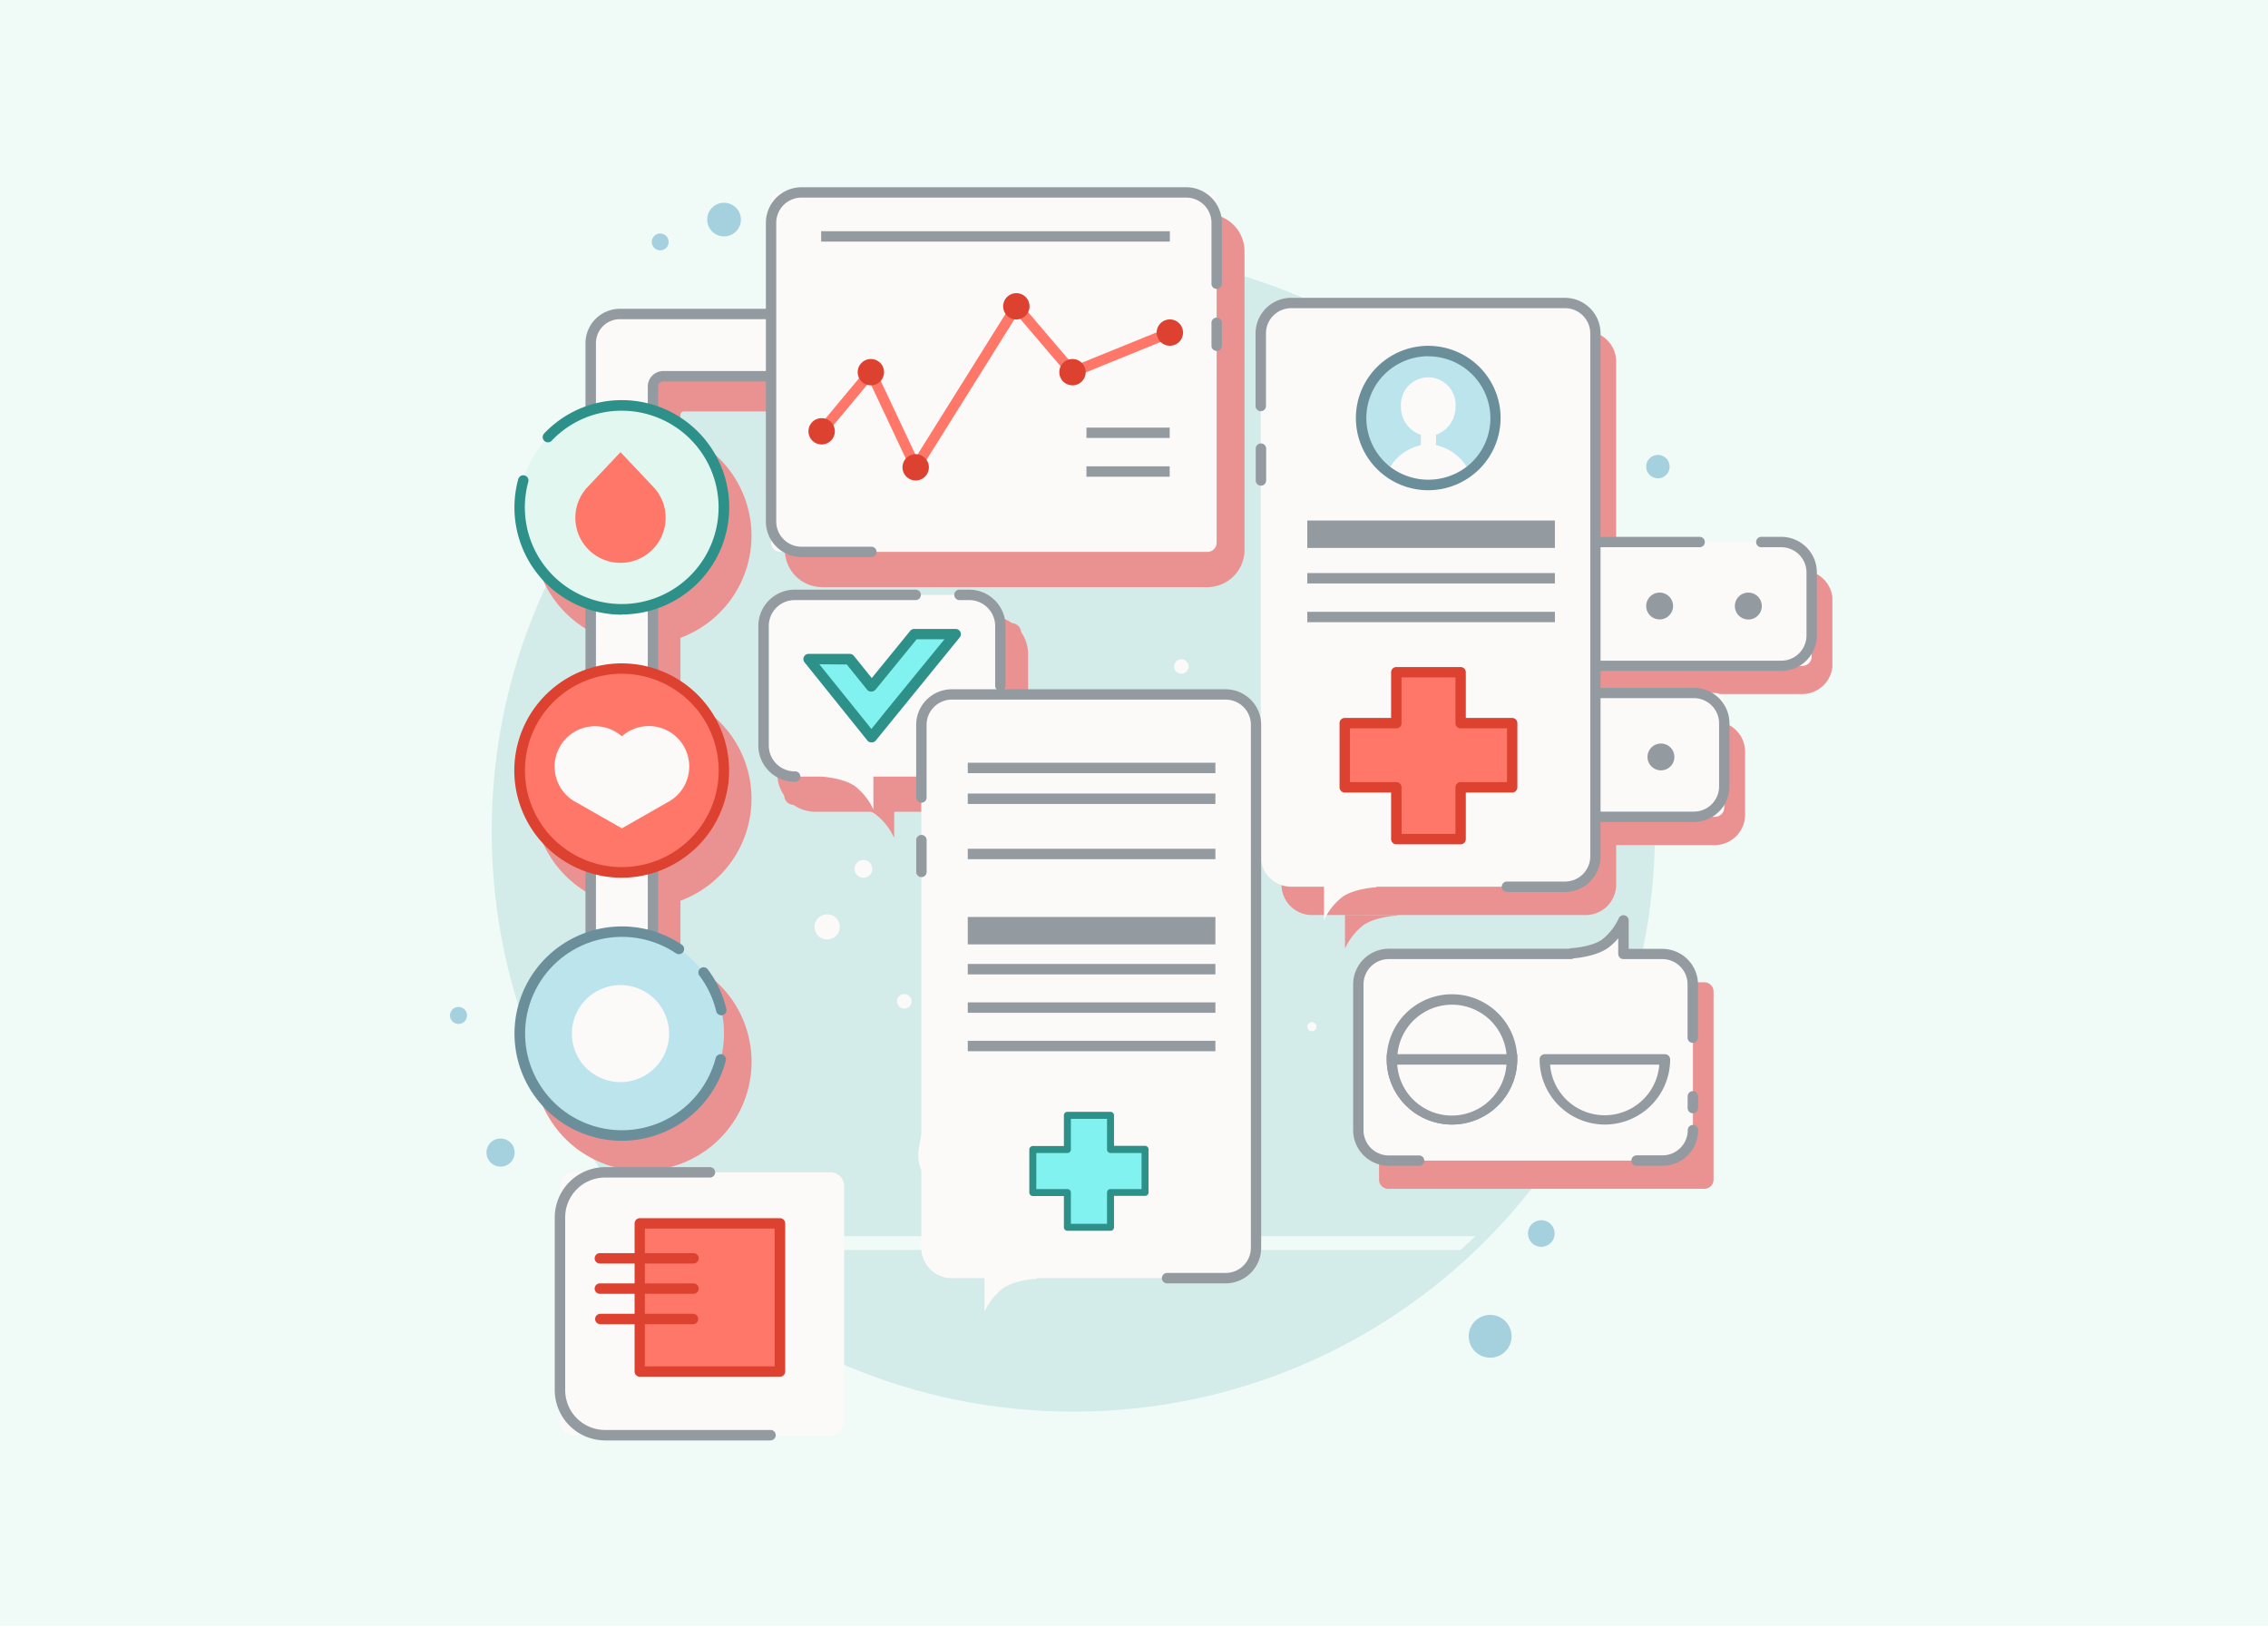 <svg width="630" height="452" viewBox="0 0 630 452" fill="none" xmlns="http://www.w3.org/2000/svg">
    <path d="M630 0H0v451.481h630V0z" fill="#F0FBF8"/>
    <g clip-path="url(#xtyhj0naea)">
        <g filter="url(#4mueves6cb)">
            <path d="M298.147 388.002c89.23 0 161.565-72.16 161.565-161.173 0-89.014-72.335-161.174-161.565-161.174s-161.565 72.16-161.565 161.174c0 89.013 72.335 161.173 161.565 161.173z" fill="#D3ECE9"/>
        </g>
        <path d="M385.633 330.138h87.79a2.559 2.559 0 0 0 2.562-2.555v-52.251a2.56 2.56 0 0 0-2.562-2.556h-87.79a2.56 2.56 0 0 0-2.563 2.556v52.251a2.56 2.56 0 0 0 2.563 2.555z" fill="#EA9292"/>
        <path d="m456.716 263.428.082 18.674h-14.589v-9.501s6.084-.291 9.442-2.695a17.511 17.511 0 0 0 5.065-6.478zM509.047 166.794V184.3a8.41 8.41 0 0 1-2.47 5.966 8.443 8.443 0 0 1-5.977 2.472h-51.663v7.586h27.352a8.47 8.47 0 0 1 5.977 2.468 8.43 8.43 0 0 1 2.482 5.959v17.506a8.432 8.432 0 0 1-2.482 5.959 8.47 8.47 0 0 1-5.977 2.467h-27.352v10.982a8.419 8.419 0 0 1-2.478 5.967 8.465 8.465 0 0 1-5.981 2.471h-76.044a8.469 8.469 0 0 1-5.981-2.471 8.427 8.427 0 0 1-2.478-5.967V100.434c0-2.238.891-4.384 2.478-5.967a8.467 8.467 0 0 1 5.981-2.471h76.044a8.474 8.474 0 0 1 5.981 2.471 8.427 8.427 0 0 1 2.478 5.967v57.957h51.616a8.41 8.41 0 0 1 7.849 5.169 8.389 8.389 0 0 1 .645 3.234z" fill="#EA9292"/>
        <path d="M388.125 254.103v.152s-6.096.303-9.453 2.696a17.5 17.5 0 0 0-5.066 6.465v-9.336l14.519.023zM248.367 232.676l.082-18.674H233.86v9.489s6.084.292 9.43 2.707a17.333 17.333 0 0 1 5.077 6.478z" fill="#EA9292"/>
        <path d="M281.008 173.05h-60.543a2.617 2.617 0 0 0-2.621 2.614v45.224a2.617 2.617 0 0 0 2.621 2.614h60.543c1.447 0 2.62-1.17 2.62-2.614v-45.224a2.617 2.617 0 0 0-2.62-2.614z" fill="#EA9292"/>
        <path d="M274.971 225.428h-48.47a10.602 10.602 0 0 1-7.466-3.073 10.545 10.545 0 0 1-3.121-7.431v-33.273a10.56 10.56 0 0 1 3.104-7.465 10.612 10.612 0 0 1 7.483-3.097h48.47a10.625 10.625 0 0 1 7.506 3.084 10.587 10.587 0 0 1 2.304 3.43c.535 1.283.811 2.658.812 4.048v33.192a10.559 10.559 0 0 1-3.105 7.496 10.594 10.594 0 0 1-7.517 3.089zm-48.47-50.453a6.746 6.746 0 0 0-4.753 1.969 6.714 6.714 0 0 0-1.974 4.742v33.192a6.698 6.698 0 0 0 1.975 4.737 6.734 6.734 0 0 0 4.752 1.962h48.47a6.734 6.734 0 0 0 4.752-1.962 6.702 6.702 0 0 0 1.975-4.737v-33.227a6.714 6.714 0 0 0-1.974-4.742 6.746 6.746 0 0 0-4.753-1.969l-48.47.035z" fill="#EA9292"/>
        <path d="M343.727 69.74v82.956a8.41 8.41 0 0 1-2.488 5.943 8.437 8.437 0 0 1-5.971 2.448h-106.86a8.46 8.46 0 0 1-5.968-2.452 8.416 8.416 0 0 1-2.49-5.939v-40.37h-29.962a2.86 2.86 0 0 0-2.64 1.766 2.833 2.833 0 0 0-.214 1.094v6.617a28.393 28.393 0 0 1 14.279 10.278 28.275 28.275 0 0 1 5.46 16.699 28.28 28.28 0 0 1-5.46 16.7 28.397 28.397 0 0 1-14.279 10.277v19.105a28.37 28.37 0 0 1 14.278 10.268 28.26 28.26 0 0 1 5.459 16.692c0 6-1.912 11.846-5.459 16.692a28.368 28.368 0 0 1-14.278 10.267v19.14a28.363 28.363 0 0 1 15.494 12.087 28.247 28.247 0 0 1 3.891 19.234 28.286 28.286 0 0 1-9.581 17.135 28.415 28.415 0 0 1-18.45 6.802 28.413 28.413 0 0 1-18.449-6.802 28.247 28.247 0 0 1-5.69-36.369 28.356 28.356 0 0 1 15.494-12.087v-19.14a28.368 28.368 0 0 1-14.278-10.267 28.256 28.256 0 0 1-5.46-16.692 28.254 28.254 0 0 1 5.46-16.692 28.37 28.37 0 0 1 14.278-10.268v-19.047a28.403 28.403 0 0 1-14.262-10.285 28.293 28.293 0 0 1-5.451-16.692 28.292 28.292 0 0 1 5.451-16.691 28.405 28.405 0 0 1 14.262-10.286v-18.673a8.075 8.075 0 0 1 2.374-5.719 8.116 8.116 0 0 1 5.733-2.369h42V69.74c0-2.238.891-4.385 2.477-5.967a8.47 8.47 0 0 1 5.981-2.472h106.86a8.468 8.468 0 0 1 5.985 2.468 8.43 8.43 0 0 1 2.474 5.97z" fill="#EA9292"/>
        <path d="M178.488 325.12a30.347 30.347 0 0 1-19.431-7.049 30.217 30.217 0 0 1-10.375-17.842 30.163 30.163 0 0 1 3.513-20.326 30.273 30.273 0 0 1 15.764-13.347v-16.397a30.292 30.292 0 0 1-14.318-11.081 30.175 30.175 0 0 1-5.419-17.25 30.178 30.178 0 0 1 5.419-17.251 30.29 30.29 0 0 1 14.318-11.08v-16.339a30.327 30.327 0 0 1-14.317-11.095 30.214 30.214 0 0 1-5.417-17.26c0-6.169 1.89-12.191 5.417-17.259a30.327 30.327 0 0 1 14.317-11.095V103.13a10.016 10.016 0 0 1 2.943-7.078 10.064 10.064 0 0 1 7.095-2.936h40.069V69.775a10.365 10.365 0 0 1 3.046-7.325 10.416 10.416 0 0 1 7.343-3.04h106.86a10.412 10.412 0 0 1 7.342 3.04 10.366 10.366 0 0 1 3.047 7.325v82.956a10.347 10.347 0 0 1-.798 3.955 10.355 10.355 0 0 1-5.623 5.583 10.385 10.385 0 0 1-3.968.779H228.408a10.385 10.385 0 0 1-7.336-3.012 10.355 10.355 0 0 1-2.255-3.35 10.347 10.347 0 0 1-.798-3.955v-38.479h-28.077a.928.928 0 0 0-.858.577.947.947 0 0 0-.067.357v5.24a30.32 30.32 0 0 1 14.317 11.095 30.214 30.214 0 0 1 5.418 17.259 30.21 30.21 0 0 1-5.418 17.259 30.32 30.32 0 0 1-14.317 11.095v16.339a30.287 30.287 0 0 1 14.318 11.081 30.175 30.175 0 0 1 5.419 17.25 30.178 30.178 0 0 1-5.419 17.251 30.285 30.285 0 0 1-14.318 11.08v16.398a30.281 30.281 0 0 1 15.765 13.346 30.171 30.171 0 0 1 3.512 20.327 30.207 30.207 0 0 1-10.375 17.841 30.348 30.348 0 0 1-19.431 7.05v.023zm-.526-228.153a6.197 6.197 0 0 0-4.365 1.809 6.164 6.164 0 0 0-1.812 4.354v20.085l-1.346.42a26.462 26.462 0 0 0-13.312 9.579 26.35 26.35 0 0 0 0 31.133 26.466 26.466 0 0 0 13.312 9.578l1.346.432v21.917l-1.346.432a26.44 26.44 0 0 0-13.235 9.58 26.333 26.333 0 0 0-5.057 15.512 26.336 26.336 0 0 0 5.057 15.513 26.44 26.44 0 0 0 13.235 9.58l1.346.432v21.952l-1.346.432a26.446 26.446 0 0 0-14.446 11.269 26.337 26.337 0 0 0-3.628 17.933 26.37 26.37 0 0 0 8.933 15.977 26.493 26.493 0 0 0 17.202 6.341 26.49 26.49 0 0 0 17.201-6.341 26.371 26.371 0 0 0 8.934-15.977 26.337 26.337 0 0 0-3.628-17.933 26.446 26.446 0 0 0-14.446-11.269l-1.346-.432v-21.894l1.346-.432a26.438 26.438 0 0 0 13.235-9.579 26.335 26.335 0 0 0 5.056-15.513c0-5.574-1.77-11.005-5.056-15.513a26.432 26.432 0 0 0-13.235-9.579l-1.346-.432v-21.976l1.346-.432a26.47 26.47 0 0 0 13.312-9.578 26.363 26.363 0 0 0 5.09-15.567 26.358 26.358 0 0 0-5.09-15.566 26.467 26.467 0 0 0-13.312-9.579l-1.346-.42v-8.029a4.78 4.78 0 0 1 1.401-3.38 4.801 4.801 0 0 1 3.384-1.405h31.892v42.295a6.49 6.49 0 0 0 1.925 4.578 6.525 6.525 0 0 0 4.603 1.887h106.86a6.525 6.525 0 0 0 4.603-1.887 6.498 6.498 0 0 0 1.925-4.578V69.74a6.505 6.505 0 0 0-1.912-4.605 6.538 6.538 0 0 0-4.616-1.908H228.408a6.546 6.546 0 0 0-4.612 1.911 6.514 6.514 0 0 0-1.916 4.602v27.228h-43.918z" fill="#EA9292"/>
        <path d="M461.794 264.911h-10.787v-9.337a17.35 17.35 0 0 1-5.065 6.477c-3.405 2.463-9.43 2.696-9.43 2.696v.164h-50.739c-2.24 0-4.389.887-5.973 2.468a8.415 8.415 0 0 0-2.474 5.958v40.521a8.42 8.42 0 0 0 5.215 7.785 8.472 8.472 0 0 0 3.232.641h76.044a8.442 8.442 0 0 0 7.804-5.201 8.402 8.402 0 0 0 .643-3.225v-40.521a8.406 8.406 0 0 0-2.482-5.967 8.465 8.465 0 0 0-5.988-2.459z" fill="#FCF9F9"/>
        <path d="M420.017 294.193c0 3.291-.979 6.509-2.812 9.246a16.67 16.67 0 0 1-7.487 6.129 16.711 16.711 0 0 1-18.181-3.607 16.635 16.635 0 0 1-4.566-8.522 16.599 16.599 0 0 1 .95-9.615 16.65 16.65 0 0 1 6.144-7.469 16.711 16.711 0 0 1 21.065 2.07 16.62 16.62 0 0 1 4.887 11.768z" fill="#FCF9F9"/>
        <path d="M403.334 312.282a18.154 18.154 0 0 1-10.078-3.043 18.09 18.09 0 0 1-6.684-8.116 18.053 18.053 0 0 1 3.923-19.718 18.15 18.15 0 0 1 9.285-4.954 18.174 18.174 0 0 1 10.479 1.028 18.119 18.119 0 0 1 8.14 6.662 18.06 18.06 0 0 1 3.057 10.052 18.08 18.08 0 0 1-5.311 12.783 18.165 18.165 0 0 1-12.811 5.306zm0-33.285c-3.008 0-5.949.89-8.45 2.557a15.188 15.188 0 0 0-5.602 6.809 15.137 15.137 0 0 0-.865 8.766 15.157 15.157 0 0 0 4.162 7.768 15.225 15.225 0 0 0 7.787 4.153c2.951.585 6.009.285 8.788-.864a15.197 15.197 0 0 0 6.825-5.588 15.146 15.146 0 0 0-1.891-19.157 15.23 15.23 0 0 0-10.754-4.444z" fill="#939AA0"/>
        <path d="M420.017 294.193a16.62 16.62 0 0 1-4.887 11.768 16.702 16.702 0 0 1-11.796 4.874 16.704 16.704 0 0 1-11.797-4.874 16.62 16.62 0 0 1-4.886-11.768h33.366z" fill="#FCF9F9"/>
        <path d="M403.322 312.282a18.176 18.176 0 0 1-12.808-5.309 18.09 18.09 0 0 1-5.314-12.78v-1.448h36.267v1.448a18.103 18.103 0 0 1-5.325 12.785 18.192 18.192 0 0 1-12.82 5.304zm-15.209-16.642a15.158 15.158 0 0 0 4.791 10.056 15.231 15.231 0 0 0 20.766 0 15.162 15.162 0 0 0 4.791-10.056h-30.348z" fill="#939AA0"/>
        <path d="M462.484 294.193a16.62 16.62 0 0 1-4.886 11.768 16.704 16.704 0 0 1-11.797 4.874 16.702 16.702 0 0 1-11.796-4.874 16.62 16.62 0 0 1-4.887-11.768h33.366z" fill="#FCF9F9"/>
        <path d="M445.79 312.282a18.175 18.175 0 0 1-12.808-5.309 18.09 18.09 0 0 1-5.314-12.78 1.448 1.448 0 0 1 1.439-1.448h33.377a1.466 1.466 0 0 1 1.451 1.448 18.1 18.1 0 0 1-5.326 12.785 18.188 18.188 0 0 1-12.819 5.304zm-15.209-16.642a15.156 15.156 0 0 0 4.815 10.002 15.23 15.23 0 0 0 10.353 4.057c3.84 0 7.539-1.449 10.352-4.057a15.158 15.158 0 0 0 4.816-10.002h-30.336z" fill="#939AA0"/>
        <path d="M394.185 323.731h-8.412a9.934 9.934 0 0 1-6.992-2.898 9.888 9.888 0 0 1-2.905-6.975v-40.521a9.886 9.886 0 0 1 2.905-6.975 9.94 9.94 0 0 1 6.992-2.899h50.072a1.43 1.43 0 0 1 .539-.151c.058 0 5.709-.304 8.669-2.428a16.282 16.282 0 0 0 4.586-5.835 1.435 1.435 0 0 1 1.619-.869 1.44 1.44 0 0 1 1.153 1.429v7.889h9.36a9.935 9.935 0 0 1 6.991 2.899 9.883 9.883 0 0 1 2.906 6.975v14.787a1.45 1.45 0 0 1-2.901 0v-14.822c0-1.857-.74-3.638-2.056-4.952a7.03 7.03 0 0 0-4.964-2.051h-10.786a1.444 1.444 0 0 1-1.451-1.435v-4.365a15.328 15.328 0 0 1-2.808 2.673c-3.03 2.17-7.885 2.777-9.593 2.917a1.312 1.312 0 0 1-.69.21h-50.646a7.027 7.027 0 0 0-4.963 2.051 6.994 6.994 0 0 0-2.056 4.952v40.521a6.99 6.99 0 0 0 2.056 4.951 7.022 7.022 0 0 0 4.963 2.051h8.412a1.448 1.448 0 0 1 1.026 2.471 1.454 1.454 0 0 1-1.026.424v-.024zM470.241 309.155a1.453 1.453 0 0 1-1.451-1.436v-3.268a1.446 1.446 0 0 1 1.451-1.447 1.445 1.445 0 0 1 1.45 1.447v3.245a1.445 1.445 0 0 1-1.45 1.459zM461.794 323.731h-7.183a1.448 1.448 0 0 1-1.026-2.47 1.454 1.454 0 0 1 1.026-.424h7.183a7.03 7.03 0 0 0 4.964-2.051 6.994 6.994 0 0 0 2.056-4.951 1.447 1.447 0 0 1 1.45-1.448 1.448 1.448 0 0 1 1.451 1.448 9.884 9.884 0 0 1-2.906 6.998 9.932 9.932 0 0 1-7.015 2.898z" fill="#939AA0"/>
        <path d="M500.67 150.525H373.7a2.559 2.559 0 0 0-2.562 2.556v29.282a2.56 2.56 0 0 0 2.562 2.556h126.97a2.56 2.56 0 0 0 2.562-2.556v-29.282a2.559 2.559 0 0 0-2.562-2.556z" fill="#FCF9F9"/>
        <path d="M415.454 168.288a3.731 3.731 0 0 1-2.303 3.459 3.754 3.754 0 0 1-4.084-.802 3.729 3.729 0 0 1 .562-5.75 3.749 3.749 0 0 1 4.724.46 3.728 3.728 0 0 1 1.101 2.633zM440.104 168.288a3.733 3.733 0 0 1-2.306 3.46 3.749 3.749 0 0 1-5.11-2.723 3.725 3.725 0 0 1 1.6-3.836 3.753 3.753 0 0 1 2.084-.624c.99 0 1.939.392 2.639 1.09a3.721 3.721 0 0 1 1.093 2.633zM464.742 168.288a3.73 3.73 0 0 1-4.46 3.651 3.728 3.728 0 0 1-2.932-2.925 3.718 3.718 0 0 1 1.587-3.822 3.738 3.738 0 0 1 4.712.463 3.721 3.721 0 0 1 1.093 2.633zM489.392 168.288a3.723 3.723 0 0 1-.625 2.078 3.744 3.744 0 0 1-3.842 1.598 3.736 3.736 0 0 1-2.736-5.091 3.736 3.736 0 0 1 3.459-2.308 3.75 3.75 0 0 1 2.644 1.09 3.73 3.73 0 0 1 1.1 2.633z" fill="#939AA0"/>
        <path d="M494.786 186.319H379.584a9.92 9.92 0 0 1-6.991-2.891 9.871 9.871 0 0 1-2.906-6.97v-17.507a9.875 9.875 0 0 1 2.902-6.978 9.921 9.921 0 0 1 6.995-2.895h92.657a1.448 1.448 0 0 1 .941 2.418c-.244.266-.58.432-.941.465h-92.657a7.024 7.024 0 0 0-4.963 2.051 6.994 6.994 0 0 0-2.056 4.951v17.506c0 1.857.74 3.639 2.056 4.952a7.028 7.028 0 0 0 4.963 2.051h115.202a7.028 7.028 0 0 0 4.963-2.051 6.993 6.993 0 0 0 2.056-4.952v-17.506a6.99 6.99 0 0 0-2.056-4.951 7.024 7.024 0 0 0-4.963-2.051h-5.394a1.448 1.448 0 0 1-1.457-2.025 1.457 1.457 0 0 1 .864-.788c.19-.064.393-.088.593-.07h5.394a9.921 9.921 0 0 1 6.995 2.895 9.875 9.875 0 0 1 2.902 6.978v17.507a9.871 9.871 0 0 1-2.906 6.97 9.92 9.92 0 0 1-6.991 2.891z" fill="#939AA0"/>
        <path d="M476.395 192.435H363.369a2.559 2.559 0 0 0-2.562 2.556v29.282a2.56 2.56 0 0 0 2.562 2.556h113.026a2.56 2.56 0 0 0 2.562-2.556v-29.282a2.559 2.559 0 0 0-2.562-2.556z" fill="#FCF9F9"/>
        <path d="M391.178 210.198a3.716 3.716 0 0 1-2.304 3.439 3.735 3.735 0 0 1-5.088-2.713 3.718 3.718 0 0 1 1.587-3.822 3.736 3.736 0 0 1 4.712.463 3.718 3.718 0 0 1 1.093 2.633zM415.828 210.198a3.723 3.723 0 0 1-.625 2.078 3.744 3.744 0 0 1-3.842 1.598 3.75 3.75 0 0 1-1.92-1.02 3.729 3.729 0 0 1 .562-5.749 3.752 3.752 0 0 1 4.725.46 3.73 3.73 0 0 1 1.1 2.633zM440.466 210.198a3.723 3.723 0 0 1-2.303 3.439 3.738 3.738 0 0 1-4.067-.807 3.718 3.718 0 0 1 .565-5.728 3.738 3.738 0 0 1 4.712.463 3.718 3.718 0 0 1 1.093 2.633zM465.105 210.198a3.716 3.716 0 0 1-2.304 3.439 3.735 3.735 0 0 1-5.088-2.713 3.71 3.71 0 0 1 .212-2.151 3.727 3.727 0 0 1 3.448-2.298c.99 0 1.939.392 2.639 1.09a3.718 3.718 0 0 1 1.093 2.633z" fill="#939AA0"/>
        <path d="M470.51 228.264H369.266a9.909 9.909 0 0 1-6.999-2.892 9.86 9.86 0 0 1-2.899-6.981v-17.507a9.865 9.865 0 0 1 6.11-9.121 9.905 9.905 0 0 1 3.788-.752H470.51a9.92 9.92 0 0 1 6.995 2.895 9.87 9.87 0 0 1 2.902 6.978v17.507a9.87 9.87 0 0 1-2.902 6.978 9.92 9.92 0 0 1-6.995 2.895zM369.266 193.87a7.03 7.03 0 0 0-4.964 2.051 6.998 6.998 0 0 0-2.056 4.952v17.506c0 1.857.74 3.638 2.056 4.952a7.03 7.03 0 0 0 4.964 2.051H470.51a7.03 7.03 0 0 0 4.964-2.051 6.997 6.997 0 0 0 2.055-4.952v-17.506a6.997 6.997 0 0 0-2.055-4.952 7.03 7.03 0 0 0-4.964-2.051H369.266z" fill="#939AA0"/>
        <path d="M434.722 84.153h-76.044a8.47 8.47 0 0 0-5.977 2.467 8.432 8.432 0 0 0-2.482 5.96V237.81a8.432 8.432 0 0 0 2.482 5.959 8.47 8.47 0 0 0 5.977 2.467h9.102v9.337a17.393 17.393 0 0 1 5.077-6.477c3.346-2.405 9.43-2.696 9.43-2.696v-.164h52.365a8.469 8.469 0 0 0 5.973-2.468 8.428 8.428 0 0 0 2.474-5.958V92.579c0-2.222-.88-4.355-2.449-5.933a8.458 8.458 0 0 0-5.928-2.493z" fill="#FCF9F9"/>
        <path d="M414.894 120.391c2.366-9.999-3.842-20.019-13.866-22.379-10.024-2.36-20.068 3.833-22.434 13.832-2.366 10 3.842 20.019 13.866 22.38 10.024 2.36 20.068-3.833 22.434-13.833z" fill="#BCE4ED"/>
        <path d="M408.083 130.86a18.575 18.575 0 0 1-11.348 3.851c-4.07 0-8.029-1.323-11.278-3.77a13.422 13.422 0 0 1 9.231-7.317v-2.895a8.018 8.018 0 0 1-4.046-2.977 7.994 7.994 0 0 1-1.476-4.795 7.567 7.567 0 0 1 1.994-5.736 7.603 7.603 0 0 1 11.151 0 7.567 7.567 0 0 1 1.994 5.736 8.08 8.08 0 0 1-1.445 4.756 8.098 8.098 0 0 1-3.96 3.016v2.895a13.407 13.407 0 0 1 5.425 2.564 13.37 13.37 0 0 1 3.758 4.672z" fill="#FCF9F9"/>
        <path d="M396.735 136.135a20.133 20.133 0 0 1-11.166-3.379 20.061 20.061 0 0 1-7.403-8.999 20.01 20.01 0 0 1 4.357-21.85 20.112 20.112 0 0 1 10.291-5.488 20.146 20.146 0 0 1 11.613 1.141 20.086 20.086 0 0 1 9.02 7.385 20.011 20.011 0 0 1 3.387 11.139 20.057 20.057 0 0 1-5.897 14.168 20.158 20.158 0 0 1-14.202 5.883zm0-37.207a17.239 17.239 0 0 0-10.039 3.232 17.172 17.172 0 0 0-6.263 8.468 17.132 17.132 0 0 0-.133 10.523 17.17 17.17 0 0 0 6.046 8.623 17.504 17.504 0 0 0 10.469 3.437 17.505 17.505 0 0 0 10.45-3.495 16.997 16.997 0 0 0 4.97-6.014 16.964 16.964 0 0 0 1.757-7.594 17.157 17.157 0 0 0-5.065-12.145 17.22 17.22 0 0 0-5.596-3.716 17.258 17.258 0 0 0-6.596-1.295v-.024z" fill="#6A8F9B"/>
        <path d="M420.016 200.814v17.822H405.72v14.39h-17.853v-14.39h-14.308v-17.822h14.308v-14.145h17.853v14.145h14.296z" fill="#FF7769"/>
        <path d="M405.72 234.461h-17.853a1.444 1.444 0 0 1-1.45-1.435v-12.943h-12.869c-.385 0-.754-.153-1.026-.424a1.444 1.444 0 0 1-.425-1.023v-17.822a1.446 1.446 0 0 1 1.451-1.447h12.869v-12.698a1.45 1.45 0 0 1 1.45-1.435h17.853a1.453 1.453 0 0 1 1.451 1.435v12.698h12.869a1.465 1.465 0 0 1 1.451 1.447v17.822a1.465 1.465 0 0 1-1.451 1.447h-12.869v12.919a1.433 1.433 0 0 1-.421 1.031 1.437 1.437 0 0 1-1.03.428zm-16.379-2.882h14.952v-12.943a1.448 1.448 0 0 1 1.451-1.447h12.869v-14.927h-12.869a1.453 1.453 0 0 1-1.03-.421 1.435 1.435 0 0 1-.421-1.027v-12.697h-14.975v12.697a1.43 1.43 0 0 1-.894 1.341 1.453 1.453 0 0 1-.557.107h-12.869v14.927h12.869a1.448 1.448 0 0 1 1.451 1.447l.023 12.943z" fill="#DD4231"/>
        <path d="M431.915 159.138h-68.78v2.883h68.78v-2.883zM431.915 169.898h-68.78v2.883h68.78v-2.883zM431.915 144.55h-68.78v7.609h68.78v-7.609z" fill="#939AA0"/>
        <path d="M434.722 247.684h-16.25a1.448 1.448 0 0 1-.94-2.417c.244-.267.58-.433.94-.465h16.25a7.029 7.029 0 0 0 4.964-2.051 6.998 6.998 0 0 0 2.056-4.952V92.579c0-1.857-.74-3.638-2.056-4.951a7.028 7.028 0 0 0-4.964-2.051h-76.044a7.027 7.027 0 0 0-4.963 2.05 6.991 6.991 0 0 0-2.056 4.952v20.027a1.448 1.448 0 0 1-2.03 1.454 1.448 1.448 0 0 1-.86-1.454V92.579a9.872 9.872 0 0 1 2.898-6.974 9.923 9.923 0 0 1 6.988-2.9h76.044a9.92 9.92 0 0 1 6.995 2.896 9.87 9.87 0 0 1 2.902 6.978v145.232a9.861 9.861 0 0 1-2.89 6.973 9.91 9.91 0 0 1-6.984 2.9zM350.266 134.863a1.443 1.443 0 0 1-1.34-.884 1.431 1.431 0 0 1-.11-.552v-8.963a1.45 1.45 0 0 1 2.889 0v8.952a1.42 1.42 0 0 1-.417 1.022 1.446 1.446 0 0 1-1.022.425z" fill="#939AA0"/>
        <path d="M269.215 165.195h-48.469a8.67 8.67 0 0 0-6.118 2.531 8.605 8.605 0 0 0-2.528 6.106v33.191c0 2.289.91 4.484 2.531 6.103a8.665 8.665 0 0 0 6.115 2.534h7.358s6.084.292 9.441 2.696a17.353 17.353 0 0 1 5.066 6.477v-9.173h26.604a8.665 8.665 0 0 0 6.114-2.534 8.626 8.626 0 0 0 2.532-6.103v-33.191a8.608 8.608 0 0 0-2.529-6.106 8.668 8.668 0 0 0-6.117-2.531z" fill="#FCF9F9"/>
        <path d="M220.746 217.095a10.121 10.121 0 0 1-7.136-2.953 10.07 10.07 0 0 1-2.961-7.119v-33.191a10.084 10.084 0 0 1 2.96-7.123 10.132 10.132 0 0 1 7.137-2.961h33.611c.385 0 .754.153 1.026.424a1.444 1.444 0 0 1 0 2.047 1.453 1.453 0 0 1-1.026.423h-33.611a7.215 7.215 0 0 0-5.089 2.11 7.18 7.18 0 0 0-2.106 5.08v33.191a7.188 7.188 0 0 0 2.11 5.076 7.227 7.227 0 0 0 5.085 2.114 1.44 1.44 0 0 1 1.108.373 1.432 1.432 0 0 1 .472 1.068 1.45 1.45 0 0 1-.472 1.068 1.456 1.456 0 0 1-1.108.373zM277.872 191.875a1.449 1.449 0 0 1-1.439-1.447v-16.596a7.193 7.193 0 0 0-2.114-5.081 7.23 7.23 0 0 0-5.092-2.109h-2.703a1.448 1.448 0 0 1-1.026-2.47 1.454 1.454 0 0 1 1.026-.424h2.691a10.13 10.13 0 0 1 7.136 2.961 10.08 10.08 0 0 1 2.96 7.123v16.596a1.448 1.448 0 0 1-1.439 1.447z" fill="#939AA0"/>
        <path d="m265.401 176.096-17.654 21.591-5.651 7.049-.035.023-.035-.023-5.651-7.049-11.804-14.647h11.407l6.095 7.574 11.875-14.518h11.453z" fill="#81F2EF"/>
        <path d="M242.05 206.16a1.402 1.402 0 0 1-1.018-.409l-17.549-21.824a1.42 1.42 0 0 1-.175-1.529 1.443 1.443 0 0 1 1.31-.817h11.395a1.481 1.481 0 0 1 1.17.537l4.972 6.174 10.681-13.107a1.448 1.448 0 0 1 1.17-.537h11.453a1.475 1.475 0 0 1 1.311.829 1.455 1.455 0 0 1-.187 1.529l-23.305 28.628a1.695 1.695 0 0 1-.293.281 1.58 1.58 0 0 1-.935.245zm-14.449-21.696 14.46 17.973 4.563-5.672 15.723-19.245h-7.721l-11.43 14.004a1.709 1.709 0 0 1-1.17.537 1.433 1.433 0 0 1-1.17-.537l-5.65-7.002-7.605-.058z" fill="#2D918A"/>
        <path d="M188.491 345.194c.69.654 1.38 1.261 2.082 1.926 29.606 26.338 67.888 40.892 107.556 40.892 39.668 0 77.95-14.554 107.556-40.892.702-.665 1.392-1.272 2.094-1.926H188.491z" fill="#D3ECE9"/>
        <path d="M186.467 343.268a45.649 45.649 0 0 0 2.047 1.926c.702.619 1.381 1.26 2.083 1.926h215.111c.702-.666 1.393-1.272 2.095-1.926.702-.654 1.38-1.272 2.035-1.926H186.467z" fill="#F0FBF8"/>
        <path d="M261.178 306.377s11.336 6.757 12.319 13.024c.983 6.268-2.469 8.847-6.165 9.839-3.697.992-9.36-1.973-10.225-7.003-.866-5.03 4.071-15.86 4.071-15.86z" fill="#FCF9F9"/>
        <path d="M265.822 331.352a10.863 10.863 0 0 1-5.791-1.797 10.416 10.416 0 0 1-4.82-7.002c-.936-5.462 3.674-15.814 4.212-16.982a1.95 1.95 0 0 1 1.17-1.038 1.96 1.96 0 0 1 1.579.187c1.24.735 12.144 7.422 13.232 14.39.971 6.173-1.72 10.433-7.569 11.986a7.687 7.687 0 0 1-2.013.256zm-3.767-22.116c-1.486 3.665-3.51 9.687-3.042 12.675a6.792 6.792 0 0 0 3.101 4.411 6.364 6.364 0 0 0 4.679 1.051c3.896-1.039 5.417-3.502 4.75-7.668-.526-3.653-5.966-8.076-9.488-10.469zM317.088 87.188v17.296H184.244c-.757 0-1.483.3-2.018.834a2.84 2.84 0 0 0-.836 2.013v179.042h-17.303V95.287a8.09 8.09 0 0 1 2.382-5.72 8.13 8.13 0 0 1 5.737-2.368l144.882-.011z" fill="#FCF9F9"/>
        <path d="M182.829 287.855h-20.193V95.287a9.548 9.548 0 0 1 2.81-6.74 9.595 9.595 0 0 1 6.76-2.795h146.332v20.179H184.244a1.412 1.412 0 0 0-1.415 1.412v180.512zm-17.292-2.917h14.402V107.331c0-1.139.454-2.231 1.261-3.037a4.31 4.31 0 0 1 3.044-1.258h131.393V88.635H172.206c-1.767 0-3.461.699-4.711 1.944a6.642 6.642 0 0 0-1.958 4.696v189.663z" fill="#939AA0"/>
        <path d="M200.836 290.938c2.174-15.486-8.649-29.798-24.172-31.966-15.524-2.168-29.87 8.628-32.044 24.114-2.173 15.486 8.649 29.798 24.173 31.966 15.524 2.168 29.87-8.628 32.043-24.114z" fill="#BCE4ED"/>
        <path d="M200.366 281.95a1.478 1.478 0 0 1-1.416-1.109 26.636 26.636 0 0 0-4.68-9.92 1.452 1.452 0 0 1 1.385-2.3c.382.057.726.263.955.573a29.528 29.528 0 0 1 5.148 10.982 1.42 1.42 0 0 1-1.077 1.727 1.05 1.05 0 0 1-.315.047zM172.732 316.787a29.881 29.881 0 0 1-13.421-3.19 29.822 29.822 0 0 1-10.547-8.874 29.69 29.69 0 0 1-4.544-26.396 29.754 29.754 0 0 1 6.975-11.876 29.85 29.85 0 0 1 11.586-7.474 29.883 29.883 0 0 1 26.634 3.366 1.444 1.444 0 0 1-.535 2.603 1.453 1.453 0 0 1-1.079-.199 26.952 26.952 0 0 0-16.062-4.557 26.949 26.949 0 0 0-15.664 5.774 26.833 26.833 0 0 0-9.233 13.881 26.784 26.784 0 0 0 .754 16.642 26.854 26.854 0 0 0 10.451 12.993 26.96 26.96 0 0 0 31.707-1.645 26.836 26.836 0 0 0 9.044-14.004 1.451 1.451 0 0 1 2.808.735 29.774 29.774 0 0 1-10.639 16.022 29.893 29.893 0 0 1-18.235 6.199z" fill="#6A8F9B"/>
        <path d="M185.859 287.027c0 2.663-.792 5.267-2.276 7.482a13.495 13.495 0 0 1-6.059 4.961 13.53 13.53 0 0 1-14.713-2.92 13.454 13.454 0 0 1-3.694-6.896 13.435 13.435 0 0 1 .768-7.781 13.479 13.479 0 0 1 4.972-6.045 13.534 13.534 0 0 1 7.501-2.269c3.581 0 7.015 1.419 9.546 3.944a13.454 13.454 0 0 1 3.955 9.524z" fill="#FCF9F9"/>
        <path d="M201.126 213.979a28.284 28.284 0 0 1-4.779 15.74 28.382 28.382 0 0 1-12.741 10.437 28.45 28.45 0 0 1-16.406 1.617 28.418 28.418 0 0 1-14.541-7.749 28.309 28.309 0 0 1-7.774-14.503 28.263 28.263 0 0 1 1.614-16.367 28.347 28.347 0 0 1 10.457-12.714 28.443 28.443 0 0 1 15.776-4.774 28.428 28.428 0 0 1 20.074 8.292 28.29 28.29 0 0 1 8.32 20.021z" fill="#FF7769"/>
        <path d="M172.732 243.74a29.89 29.89 0 0 1-16.583-4.999 29.777 29.777 0 0 1-11.004-13.349 29.695 29.695 0 0 1-1.712-17.197 29.739 29.739 0 0 1 8.157-15.247 29.851 29.851 0 0 1 15.274-8.155 29.9 29.9 0 0 1 17.242 1.688 29.815 29.815 0 0 1 13.394 10.96 29.714 29.714 0 0 1 5.03 16.538A29.758 29.758 0 0 1 193.794 235a29.902 29.902 0 0 1-21.062 8.74zm0-56.639a26.95 26.95 0 0 0-14.949 4.524 26.855 26.855 0 0 0-9.91 12.047 26.781 26.781 0 0 0-1.532 15.509 26.823 26.823 0 0 0 7.365 13.744 26.927 26.927 0 0 0 13.777 7.346 26.973 26.973 0 0 0 15.547-1.527 26.905 26.905 0 0 0 12.076-9.887 26.8 26.8 0 0 0 4.534-14.913 26.868 26.868 0 0 0-7.898-18.964 27.005 27.005 0 0 0-19.01-7.879z" fill="#DD4231"/>
        <path d="M190.527 217.317a11.155 11.155 0 0 1-4.423 5.089l-.783.443-12.577 7.178-12.588-7.178-.796-.443a11.21 11.21 0 0 1-5.017-12.037 11.216 11.216 0 0 1 5.391-7.23 11.26 11.26 0 0 1 8.983-.941 11.235 11.235 0 0 1 4.015 2.269 11.26 11.26 0 0 1 14.07-.715 11.212 11.212 0 0 1 4.254 6.122 11.187 11.187 0 0 1-.529 7.431v.012z" fill="#FCF9F9"/>
        <path d="M200.361 147.423c3.6-15.218-5.848-30.468-21.104-34.06-15.256-3.592-30.542 5.834-34.143 21.053-3.6 15.219 5.848 30.468 21.104 34.06 15.256 3.592 30.542-5.834 34.143-21.053z" fill="#E3F7F1"/>
        <path d="M172.732 170.692a29.908 29.908 0 0 1-13.235-3.094 29.827 29.827 0 0 1-10.487-8.63 29.734 29.734 0 0 1-5.562-12.374 29.705 29.705 0 0 1 .516-13.552 1.452 1.452 0 0 1 .677-.871 1.447 1.447 0 0 1 1.969.537 1.438 1.438 0 0 1 .139 1.093 26.777 26.777 0 0 0 .719 16.421 26.86 26.86 0 0 0 10.179 12.925 26.959 26.959 0 0 0 31.359-.898 26.841 26.841 0 0 0 9.42-13.486 26.784 26.784 0 0 0-.226-16.435 26.855 26.855 0 0 0-9.788-13.223 26.953 26.953 0 0 0-15.68-5.051 26.715 26.715 0 0 0-19.537 8.379 1.451 1.451 0 0 1-2.444-.969 1.45 1.45 0 0 1 .338-1.015 29.566 29.566 0 0 1 9.849-6.913 29.631 29.631 0 0 1 11.794-2.423 29.867 29.867 0 0 1 21.095 8.716 29.723 29.723 0 0 1 8.738 21.044 29.723 29.723 0 0 1-8.738 21.044 29.868 29.868 0 0 1-21.095 8.717v.058z" fill="#2D918A"/>
        <path d="M184.9 143.767a12.502 12.502 0 0 1-5.112 10.104 12.573 12.573 0 0 1-11.191 1.856 12.55 12.55 0 0 1-5.005-2.988 12.505 12.505 0 0 1-3.65-10.715 12.501 12.501 0 0 1 2.144-5.411l.609-.817 9.663-10.235 9.675 10.235.609.817a12.393 12.393 0 0 1 2.258 7.154z" fill="#FF7769"/>
        <path d="M335.397 53.447H216.756a2.559 2.559 0 0 0-2.562 2.556V150.7a2.559 2.559 0 0 0 2.562 2.556h118.641a2.559 2.559 0 0 0 2.562-2.556V56.003a2.559 2.559 0 0 0-2.562-2.556z" fill="#FCF9F9"/>
        <path d="M241.909 154.691h-19.268a9.92 9.92 0 0 1-6.995-2.895 9.874 9.874 0 0 1-2.903-6.978V61.873a9.888 9.888 0 0 1 2.906-6.974A9.934 9.934 0 0 1 222.641 52h106.871a9.934 9.934 0 0 1 6.992 2.899 9.883 9.883 0 0 1 2.906 6.974v16.771c.018.2-.006.402-.071.593a1.438 1.438 0 0 1-.789.862 1.453 1.453 0 0 1-1.96-.862 1.452 1.452 0 0 1-.07-.593v-16.77c0-1.858-.74-3.639-2.056-4.952a7.027 7.027 0 0 0-4.963-2.051h-106.86a7.03 7.03 0 0 0-4.964 2.051 6.996 6.996 0 0 0-2.056 4.952v82.944c0 1.857.74 3.638 2.056 4.951a7.026 7.026 0 0 0 4.964 2.051h19.268a1.459 1.459 0 0 1 1.109.373 1.445 1.445 0 0 1-1.109 2.51v-.012zM337.959 97.458a1.45 1.45 0 0 1-1.439-1.447v-6.478a1.45 1.45 0 0 1 2.89 0v6.478a1.446 1.446 0 0 1-1.451 1.447zM324.915 118.734h-23.118v2.882h23.118v-2.882zM324.915 129.494h-23.118v2.883h23.118v-2.883z" fill="#939AA0"/>
        <path d="M324.961 64.208h-96.857v2.883h96.857v-2.883z" fill="#939AA0"/>
        <path d="m254.17 132.785-12.6-26.773-12.226 14.682-2.222-1.844 15.127-18.171 12.284 26.084 27.61-44.127 16.191 18.976 26.077-10.585 1.1 2.673-28.019 11.379-14.987-17.565-28.335 45.271z" fill="#FF7769"/>
        <path d="M228.233 123.425a3.657 3.657 0 0 0 3.662-3.653 3.658 3.658 0 0 0-3.662-3.653 3.658 3.658 0 0 0-3.662 3.653 3.657 3.657 0 0 0 3.662 3.653zM241.909 107.004a3.657 3.657 0 0 0 3.662-3.653 3.657 3.657 0 0 0-3.662-3.653 3.657 3.657 0 0 0-3.661 3.653 3.657 3.657 0 0 0 3.661 3.653zM254.357 133.427a3.657 3.657 0 0 0 3.662-3.653 3.657 3.657 0 0 0-3.662-3.653 3.658 3.658 0 0 0-3.662 3.653 3.657 3.657 0 0 0 3.662 3.653zM282.318 88.716a3.658 3.658 0 0 0 3.662-3.653 3.658 3.658 0 0 0-3.662-3.653 3.658 3.658 0 0 0-3.662 3.653 3.658 3.658 0 0 0 3.662 3.653zM297.913 107.004a3.657 3.657 0 0 0 3.662-3.653 3.658 3.658 0 0 0-3.662-3.653 3.658 3.658 0 0 0-3.662 3.653 3.657 3.657 0 0 0 3.662 3.653zM324.961 96.01a3.657 3.657 0 0 0 3.662-3.652 3.657 3.657 0 0 0-3.662-3.653 3.657 3.657 0 0 0-3.661 3.653 3.657 3.657 0 0 0 3.661 3.652z" fill="#DD4231"/>
        <path d="M159.325 398.553h71.376a3.786 3.786 0 0 0 3.791-3.782v-65.426a3.786 3.786 0 0 0-3.791-3.781h-71.376a3.786 3.786 0 0 0-3.79 3.781v65.426a3.786 3.786 0 0 0 3.79 3.782z" fill="#FCF9F9"/>
        <path d="M216.663 339.732h-38.935v41.139h38.935v-41.139z" fill="#FF7769"/>
        <path d="M216.662 382.307h-38.946a1.438 1.438 0 0 1-1.439-1.436v-41.139a1.45 1.45 0 0 1 1.439-1.447h38.946a1.459 1.459 0 0 1 1.451 1.447v41.139a1.453 1.453 0 0 1-1.451 1.436zm-37.53-2.883h36.045v-38.245h-36.045v38.245z" fill="#DD4231"/>
        <path d="M192.504 350.878h-25.738a1.443 1.443 0 0 1-.594-.071 1.443 1.443 0 0 1-.987-1.371 1.45 1.45 0 0 1 .472-1.068 1.443 1.443 0 0 1 1.109-.373h25.738a1.459 1.459 0 0 1 1.109.373 1.45 1.45 0 0 1 0 2.136 1.443 1.443 0 0 1-.515.303 1.443 1.443 0 0 1-.594.071zM192.504 359.281h-25.738a1.459 1.459 0 0 1-1.109-.374 1.445 1.445 0 0 1 1.109-2.509h25.738a1.459 1.459 0 0 1 1.109.373 1.442 1.442 0 0 1 0 2.136 1.46 1.46 0 0 1-1.109.374zM192.504 367.73h-25.738a1.45 1.45 0 0 1-1.451-1.447 1.45 1.45 0 0 1 1.451-1.447h25.738a1.45 1.45 0 0 1 1.451 1.447 1.45 1.45 0 0 1-1.451 1.447z" fill="#DD4231"/>
        <path d="M214.03 400h-45.966a14.052 14.052 0 0 1-9.857-4.102 13.987 13.987 0 0 1-4.111-9.833V338.04a13.987 13.987 0 0 1 4.111-9.833 14.052 14.052 0 0 1 9.857-4.102h29.131a1.45 1.45 0 0 1 1.451 1.447 1.45 1.45 0 0 1-1.451 1.447h-29.131a11.091 11.091 0 0 0-7.822 3.237 11.038 11.038 0 0 0-3.245 7.804v48.013a11.038 11.038 0 0 0 3.245 7.804 11.091 11.091 0 0 0 7.822 3.237h45.966a1.45 1.45 0 0 1 1.451 1.447 1.45 1.45 0 0 1-1.451 1.447V400z" fill="#939AA0"/>
        <path d="M233.275 257.394a3.496 3.496 0 0 1-2.166 3.235 3.52 3.52 0 0 1-3.825-.759 3.501 3.501 0 0 1-.761-3.816 3.512 3.512 0 0 1 6.752 1.34zM251.198 280.094a2.021 2.021 0 0 0 2.024-2.019 2.021 2.021 0 0 0-2.024-2.019 2.021 2.021 0 0 0-2.024 2.019c0 1.115.906 2.019 2.024 2.019zM242.307 241.277a2.46 2.46 0 0 1-1.524 2.275 2.476 2.476 0 0 1-2.69-.534 2.456 2.456 0 0 1-.535-2.683 2.468 2.468 0 0 1 4.749.942zM330.167 185.07a1.997 1.997 0 0 1-1.234 1.863 2.013 2.013 0 0 1-2.751-1.455 2.006 2.006 0 0 1 .854-2.064 2.017 2.017 0 0 1 2.538.245c.377.373.59.881.593 1.411zM365.686 285.112a1.27 1.27 0 0 1-.787 1.176 1.282 1.282 0 0 1-1.39-.276 1.275 1.275 0 0 1-.276-1.386 1.271 1.271 0 0 1 1.178-.786 1.256 1.256 0 0 1 1.181.784c.064.155.095.321.094.488z" fill="#FCF9F9"/>
        <path d="M419.888 371.068a5.93 5.93 0 0 1-.998 3.303 5.954 5.954 0 0 1-6.112 2.536 5.955 5.955 0 0 1-4.685-4.664 5.936 5.936 0 0 1 2.53-6.102 5.97 5.97 0 0 1 3.31-1.002c1.577 0 3.09.624 4.206 1.736a5.93 5.93 0 0 1 1.749 4.193zM431.833 342.533a3.683 3.683 0 0 1-2.274 3.415 3.705 3.705 0 0 1-4.033-.792 3.678 3.678 0 0 1 .555-5.677 3.7 3.7 0 0 1 4.665.453 3.69 3.69 0 0 1 1.087 2.601zM463.783 129.576a3.24 3.24 0 0 1-2.008 2.997 3.257 3.257 0 0 1-3.544-.703 3.239 3.239 0 0 1 .493-4.992 3.252 3.252 0 0 1 5.059 2.698zM142.958 320.066a3.889 3.889 0 0 1-.664 2.163 3.908 3.908 0 0 1-4.013 1.647 3.906 3.906 0 0 1-3.064-3.065 3.89 3.89 0 0 1 1.664-3.998 3.911 3.911 0 0 1 6.077 3.253zM127.363 284.342a2.36 2.36 0 0 0 2.363-2.357 2.36 2.36 0 0 0-2.363-2.358 2.36 2.36 0 0 0-2.363 2.358 2.36 2.36 0 0 0 2.363 2.357zM205.806 60.975a4.662 4.662 0 0 1-2.889 4.313 4.69 4.69 0 0 1-5.1-1.012 4.665 4.665 0 0 1 .709-7.182 4.69 4.69 0 0 1 5.909.58 4.661 4.661 0 0 1 1.371 3.3zM185.73 67.183a2.33 2.33 0 0 1-1.444 2.157 2.345 2.345 0 0 1-2.55-.506 2.332 2.332 0 0 1 .354-3.591 2.347 2.347 0 0 1 2.955.29 2.33 2.33 0 0 1 .685 1.65z" fill="#A5D0DD"/>
        <path d="M340.416 192.855h-76.044a8.467 8.467 0 0 0-5.977 2.467 8.427 8.427 0 0 0-2.482 5.959v145.232a8.427 8.427 0 0 0 2.482 5.959 8.467 8.467 0 0 0 5.977 2.467h9.101v9.337a17.417 17.417 0 0 1 5.078-6.478c3.346-2.404 9.429-2.696 9.429-2.696v-.163h52.366a8.442 8.442 0 0 0 7.803-5.202 8.397 8.397 0 0 0 .643-3.224V201.281c0-2.222-.88-4.355-2.449-5.933a8.451 8.451 0 0 0-5.927-2.493z" fill="#FCF9F9"/>
        <path d="M318.07 319.215v11.951h-9.604v9.651h-11.969v-9.651h-9.605v-11.951h9.605v-9.5h11.969v9.5h9.604z" fill="#81F2EF"/>
        <path d="M308.477 341.786h-11.98a.97.97 0 0 1-.971-.968v-8.684h-8.634a.974.974 0 0 1-.971-.968v-11.951a.97.97 0 0 1 .971-.969h8.634v-8.52a.98.98 0 0 1 .971-.98h11.98a.983.983 0 0 1 .971.98v8.473h8.622a.968.968 0 0 1 .971.969v11.951a.968.968 0 0 1-.971.969h-8.622v8.683a.972.972 0 0 1-.588.937.968.968 0 0 1-.383.078zm-11.009-1.937h10.038v-8.683a.966.966 0 0 1 .971-.969h8.622v-10.013h-8.622a.968.968 0 0 1-.971-.969v-8.52h-10.038v8.52a.967.967 0 0 1-.971.969h-8.634v10.013h8.634a.968.968 0 0 1 .971.969v8.683z" fill="#2D918A"/>
        <path d="M337.608 267.688h-68.779v2.894h68.779v-2.894zM337.608 211.808h-68.779v2.895h68.779v-2.895zM337.608 220.363h-68.779v2.894h68.779v-2.894zM337.608 235.698h-68.779v2.895h68.779v-2.895zM337.608 278.355h-68.779v2.895h68.779v-2.895zM337.608 289.022h-68.779v2.895h68.779v-2.895zM337.608 254.64h-68.779v7.609h68.779v-7.609z" fill="#939AA0"/>
        <path d="M340.416 356.386h-16.215a1.45 1.45 0 0 1-1.451-1.447 1.45 1.45 0 0 1 1.451-1.447h16.25a7.027 7.027 0 0 0 4.963-2.051 6.99 6.99 0 0 0 2.056-4.952V201.281a6.99 6.99 0 0 0-2.056-4.951 7.022 7.022 0 0 0-4.963-2.051h-76.044a7.026 7.026 0 0 0-4.964 2.051 6.994 6.994 0 0 0-2.056 4.951v20.051a1.45 1.45 0 1 1-2.889 0v-20.051a9.874 9.874 0 0 1 2.898-6.974 9.917 9.917 0 0 1 6.987-2.899h76.045a9.921 9.921 0 0 1 6.995 2.895 9.875 9.875 0 0 1 2.902 6.978v145.232a9.872 9.872 0 0 1-2.906 6.982 9.923 9.923 0 0 1-7.003 2.891zM255.948 243.564a1.436 1.436 0 0 1-1.439-1.447v-8.94a1.451 1.451 0 0 1 2.89 0v8.94a1.43 1.43 0 0 1-.422 1.027 1.426 1.426 0 0 1-1.029.42z" fill="#939AA0"/>
    </g>
    <defs>
        <clipPath id="xtyhj0naea">
            <path fill="#fff" transform="translate(125 52)" d="M0 0h384v348H0z"/>
        </clipPath>
        <filter id="4mueves6cb" x="132.582" y="65.655" width="331.13" height="330.348" filterUnits="userSpaceOnUse" color-interpolation-filters="sRGB">
            <feFlood flood-opacity="0" result="BackgroundImageFix"/>
            <feColorMatrix in="SourceAlpha" values="0 0 0 0 0 0 0 0 0 0 0 0 0 0 0 0 0 0 127 0" result="hardAlpha"/>
            <feOffset dy="4"/>
            <feGaussianBlur stdDeviation="2"/>
            <feComposite in2="hardAlpha" operator="out"/>
            <feColorMatrix values="0 0 0 0 0 0 0 0 0 0 0 0 0 0 0 0 0 0 0.07 0"/>
            <feBlend in2="BackgroundImageFix" result="effect1_dropShadow_33_1280"/>
            <feBlend in="SourceGraphic" in2="effect1_dropShadow_33_1280" result="shape"/>
        </filter>
    </defs>
</svg>

